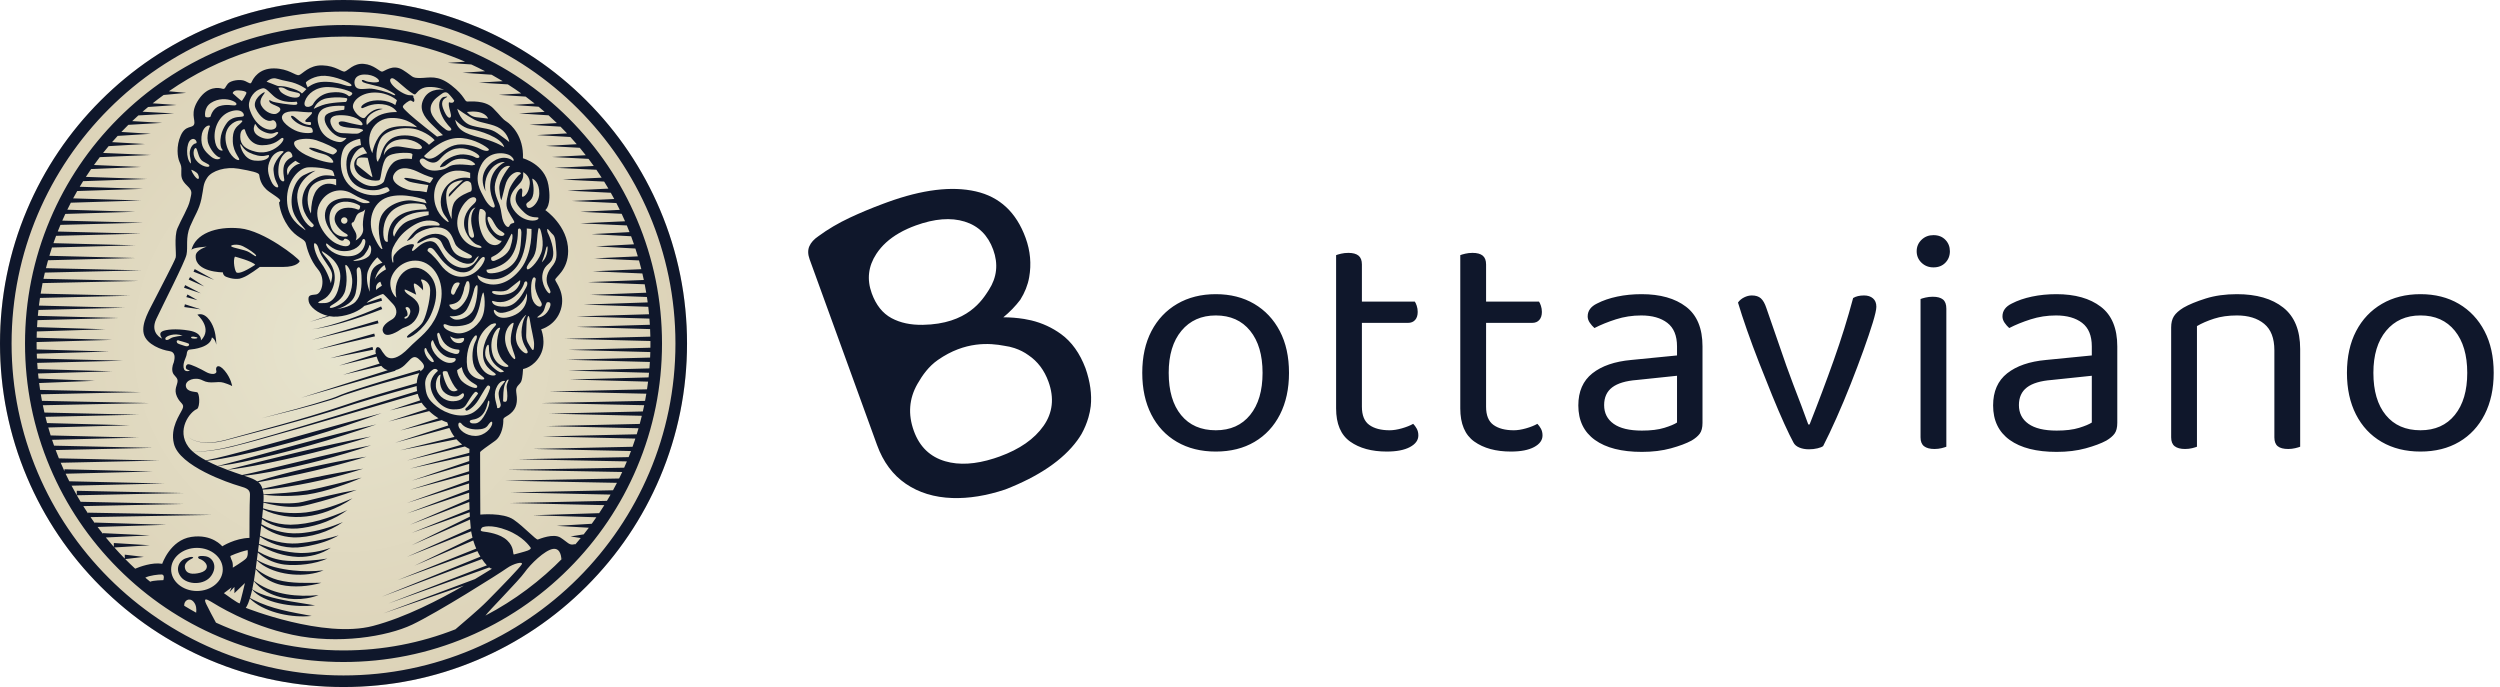 <svg xmlns="http://www.w3.org/2000/svg" xml:space="preserve" fill-rule="evenodd" stroke-linejoin="round" stroke-miterlimit="2" clip-rule="evenodd" viewBox="0 0 524 144">
  <path fill="#0f172b" d="M280.047 85.588V53.476c.225-.09.574-.191 1.047-.304.474-.112.981-.169 1.522-.169.946 0 1.656.192 2.129.575.473.383.71 1.003.71 1.859v7.774h11.087c.135.181.27.474.406.879.135.406.202.834.202 1.285 0 .721-.18 1.284-.54 1.69-.361.406-.857.608-1.488.608h-9.667V85.25c0 1.803.518 3.076 1.555 3.82 1.036.744 2.456 1.115 4.259 1.115.766 0 1.622-.135 2.569-.405.946-.271 1.735-.586 2.366-.947.27.271.518.609.744 1.014.225.406.338.879.338 1.42 0 .992-.586 1.803-1.758 2.434-1.172.631-2.794.946-4.868.946-3.154 0-5.712-.698-7.673-2.095-1.96-1.398-2.94-3.719-2.94-6.964Zm26.027 0V53.476c.226-.09.575-.191 1.048-.304.473-.112.98-.169 1.521-.169.947 0 1.656.192 2.13.575.473.383.709 1.003.709 1.859v7.774h11.088c.135.181.27.474.405.879.135.406.203.834.203 1.285 0 .721-.18 1.284-.541 1.69-.36.406-.856.608-1.487.608h-9.668V85.25c0 1.803.519 3.076 1.555 3.82 1.037.744 2.457 1.115 4.259 1.115.767 0 1.623-.135 2.569-.405.947-.271 1.736-.586 2.367-.947.27.271.518.609.743 1.014.226.406.338.879.338 1.42 0 .992-.586 1.803-1.757 2.434-1.172.631-2.795.946-4.868.946-3.155 0-5.713-.698-7.673-2.095-1.961-1.398-2.941-3.719-2.941-6.964Zm96.471 6.085V62.671c.226-.09.575-.192 1.048-.305.473-.112.98-.169 1.521-.169.947 0 1.656.192 2.13.575.473.383.709 1.025.709 1.927v28.934c-.225.09-.563.192-1.014.305-.45.112-.946.169-1.487.169-.946 0-1.667-.192-2.163-.575-.496-.383-.744-1.003-.744-1.859Zm52.529 0V68.62c0-.947.191-1.724.574-2.333.383-.608 1.048-1.205 1.994-1.791 1.172-.676 2.727-1.318 4.665-1.927 1.938-.608 4.124-.912 6.558-.912 4.101 0 7.335.935 9.701 2.805 2.366 1.871 3.549 4.766 3.549 8.687v20.484c-.225.09-.575.192-1.048.305-.473.112-.957.169-1.453.169-.992 0-1.724-.192-2.197-.575-.474-.383-.71-1.003-.71-1.859V73.42c0-2.524-.71-4.372-2.13-5.544-1.419-1.172-3.324-1.758-5.712-1.758-1.803 0-3.403.226-4.8.676-1.397.451-2.592.969-3.583 1.555v25.284c-.226.09-.564.192-1.014.305-.451.112-.947.169-1.488.169-.946 0-1.667-.192-2.163-.575-.496-.383-.743-1.003-.743-1.859ZM270.176 78.152c0 3.335-.631 6.242-1.892 8.721-1.262 2.479-3.043 4.394-5.341 5.746-2.299 1.352-5.003 2.028-8.113 2.028-3.109 0-5.825-.676-8.146-2.028-2.321-1.352-4.113-3.267-5.375-5.746-1.261-2.479-1.892-5.386-1.892-8.721 0-3.38.642-6.298 1.926-8.755 1.285-2.456 3.088-4.36 5.409-5.712 2.321-1.352 5.014-2.028 8.078-2.028 3.065 0 5.747.676 8.045 2.028 2.299 1.352 4.09 3.256 5.375 5.712 1.284 2.457 1.926 5.375 1.926 8.755ZM254.83 66.118c-3.019 0-5.419 1.071-7.2 3.212-1.78 2.14-2.67 5.081-2.67 8.822 0 3.786.868 6.738 2.603 8.856 1.735 2.118 4.158 3.177 7.267 3.177 3.065 0 5.465-1.07 7.2-3.211 1.735-2.14 2.603-5.081 2.603-8.822 0-3.741-.868-6.682-2.603-8.822-1.735-2.141-4.135-3.212-7.2-3.212Zm89.238-4.461c3.921 0 7.03.878 9.329 2.636 2.299 1.758 3.448 4.53 3.448 8.315v16.023c0 .991-.192 1.746-.575 2.264-.383.519-.958 1.003-1.724 1.454-1.081.586-2.524 1.127-4.326 1.622-1.803.496-3.831.744-6.085.744-4.236 0-7.515-.834-9.836-2.501-2.321-1.668-3.482-4.079-3.482-7.234 0-2.93.981-5.172 2.941-6.727 1.961-1.555 4.676-2.49 8.146-2.805l9.6-.947v-1.893c0-2.253-.676-3.898-2.028-4.935-1.352-1.036-3.177-1.555-5.476-1.555-1.848 0-3.617.271-5.307.812-1.69.541-3.189 1.149-4.496 1.825-.36-.315-.687-.687-.98-1.115-.293-.429-.439-.868-.439-1.319 0-1.172.653-2.073 1.96-2.704 1.217-.631 2.626-1.115 4.226-1.453 1.6-.338 3.301-.507 5.104-.507Zm.067 28.596c1.893 0 3.459-.191 4.699-.575 1.239-.383 2.129-.754 2.67-1.115V78.76l-8.383.879c-2.343.181-4.079.699-5.205 1.555-1.127.856-1.69 2.096-1.69 3.718 0 1.668.664 2.975 1.994 3.921 1.329.947 3.301 1.42 5.915 1.42Zm46.579-28.326c.767 0 1.386.203 1.86.608.473.406.709.992.709 1.758 0 .586-.247 1.69-.743 3.313-.496 1.622-1.15 3.56-1.961 5.814-.811 2.253-1.701 4.608-2.67 7.064-.969 2.457-1.961 4.823-2.975 7.099s-1.949 4.248-2.805 5.915c-.226.18-.62.338-1.183.473-.564.136-1.161.203-1.792.203-.766 0-1.442-.124-2.028-.372-.586-.248-.991-.597-1.217-1.048-.496-.901-1.138-2.219-1.927-3.954-.788-1.736-1.633-3.707-2.535-5.916-.901-2.208-1.814-4.495-2.738-6.862-.924-2.366-1.769-4.642-2.535-6.828-.766-2.185-1.397-4.112-1.893-5.78.316-.45.744-.811 1.285-1.081.541-.271 1.081-.406 1.622-.406.811 0 1.442.203 1.893.608.451.406.834 1.082 1.149 2.029l4.192 12.101c.36 1.036.834 2.321 1.42 3.853l1.757 4.597c.586 1.533 1.059 2.817 1.42 3.854h.27c1.803-4.552 3.493-9.048 5.071-13.487 1.577-4.44 2.929-8.778 4.056-13.014.586-.361 1.352-.541 2.298-.541Zm11.02-9.262c0-.946.338-1.746 1.014-2.4.676-.653 1.51-.98 2.501-.98 1.037 0 1.871.327 2.502.98.631.654.946 1.454.946 2.4 0 .947-.315 1.747-.946 2.4-.631.654-1.465.98-2.502.98-.991 0-1.825-.326-2.501-.98-.676-.653-1.014-1.453-1.014-2.4Zm29.272 8.992c3.922 0 7.031.878 9.33 2.636 2.298 1.758 3.448 4.53 3.448 8.315v16.023c0 .991-.192 1.746-.575 2.264-.383.519-.958 1.003-1.724 1.454-1.082.586-2.524 1.127-4.327 1.622-1.802.496-3.83.744-6.084.744-4.236 0-7.515-.834-9.836-2.501-2.321-1.668-3.482-4.079-3.482-7.234 0-2.93.98-5.172 2.941-6.727 1.96-1.555 4.676-2.49 8.146-2.805l9.6-.947v-1.893c0-2.253-.676-3.898-2.028-4.935-1.352-1.036-3.178-1.555-5.476-1.555-1.848 0-3.617.271-5.307.812-1.69.541-3.189 1.149-4.496 1.825-.36-.315-.687-.687-.98-1.115-.293-.429-.439-.868-.439-1.319 0-1.172.653-2.073 1.96-2.704 1.217-.631 2.625-1.115 4.225-1.453 1.6-.338 3.302-.507 5.104-.507Zm.068 28.596c1.893 0 3.459-.191 4.699-.575 1.239-.383 2.129-.754 2.67-1.115V78.76l-8.383.879c-2.344.181-4.079.699-5.206 1.555-1.126.856-1.69 2.096-1.69 3.718 0 1.668.665 2.975 1.995 3.921 1.329.947 3.301 1.42 5.915 1.42Zm91.604-12.101c0 3.335-.631 6.242-1.893 8.721s-3.043 4.394-5.341 5.746c-2.299 1.352-5.003 2.028-8.113 2.028-3.109 0-5.825-.676-8.146-2.028-2.321-1.352-4.112-3.267-5.374-5.746-1.262-2.479-1.893-5.386-1.893-8.721 0-3.38.642-6.298 1.926-8.755 1.285-2.456 3.088-4.36 5.409-5.712 2.321-1.352 5.014-2.028 8.078-2.028 3.065 0 5.747.676 8.045 2.028 2.299 1.352 4.09 3.256 5.375 5.712 1.284 2.457 1.927 5.375 1.927 8.755Zm-15.347-12.034c-3.019 0-5.419 1.071-7.199 3.212-1.781 2.14-2.671 5.081-2.671 8.822 0 3.786.868 6.738 2.603 8.856 1.735 2.118 4.158 3.177 7.267 3.177 3.065 0 5.465-1.07 7.2-3.211 1.735-2.14 2.603-5.081 2.603-8.822 0-3.741-.868-6.682-2.603-8.822-1.735-2.141-4.135-3.212-7.2-3.212ZM183.822 93.26l-14.128-38.916c-.376-1.035-.394-1.944-.056-2.726.339-.782.979-1.49 1.92-2.124 1.965-1.446 4.152-2.734 6.56-3.865 2.168-1.018 4.514-1.996 7.037-2.935l.846-.311c7.311-2.654 13.48-3.411 18.508-2.27 5.027 1.14 8.515 4.395 10.465 9.765.986 2.718 1.233 5.466.741 8.244-.288 1.626-.91 3.197-1.864 4.713-1.014 1.337-2.197 2.561-3.552 3.671 1.448 0 2.9.116 4.357.348.505.08 1.001.179 1.488.297 2.285.551 4.37 1.51 6.255 2.878 2.221 1.612 3.928 3.998 5.122 7.157.987 2.826 1.353 5.478 1.098 7.955-.096.795-.257 1.58-.483 2.356-.35 1.208-.834 2.366-1.45 3.476-.265.448-.555.888-.872 1.322-3.006 4.113-8.046 7.548-15.12 10.303-3.949 1.31-7.642 1.906-11.08 1.789-3.781-.128-7.035-1.125-9.763-2.991-2.728-1.865-4.737-4.577-6.029-8.136Zm24.518 2.826c.39-.124.785-.259 1.184-.404 4.206-1.527 7.274-3.666 9.204-6.417 1.93-2.751 2.273-5.841 1.028-9.27-.87-2.398-2.267-4.246-4.189-5.545-.859-.627-1.833-1.122-2.921-1.484-.675-.225-1.387-.388-2.136-.487-3.042-.578-8.215-1.012-13.927 2.968-1.928 1.343-3.231 3.176-4.282 5.014-1.769 3.095-2.019 6.39-.751 9.884 1.198 3.299 3.394 5.413 6.586 6.341 2.903.844 6.304.644 10.204-.6Zm-14.93-28c9.431-.146 12.5-5.21 13.866-7.34 1.683-2.625 1.985-5.425.904-8.401-1.103-3.041-3.099-5.008-5.986-5.9-2.887-.893-6.303-.623-10.25.81-1.273.462-2.427.991-3.464 1.587-2.073 1.192-3.674 2.652-4.804 4.38-1.695 2.593-2.014 5.345-.957 8.256.892 2.459 2.272 4.191 4.138 5.198 1.867 1.006 4.051 1.449 6.553 1.41Z"/>
  <path fill="url(#a)" d="M72 144c-9.719 0-19.149-1.904-28.026-5.659-8.574-3.626-16.274-8.817-22.886-15.429C14.476 116.3 9.285 108.6 5.659 100.026 1.904 91.149 0 81.719 0 72c0-9.719 1.904-19.149 5.659-28.026C9.285 35.4 14.476 27.7 21.088 21.088 27.7 14.476 35.4 9.285 43.974 5.659 52.851 1.904 62.281 0 72 0c9.719 0 19.149 1.904 28.026 5.659 8.574 3.626 16.274 8.817 22.886 15.429 6.612 6.612 11.803 14.312 15.429 22.886C142.096 52.851 144 62.281 144 72c0 9.719-1.904 19.149-5.659 28.026-3.626 8.574-8.817 16.274-15.429 22.886-6.612 6.612-14.312 11.803-22.886 15.429C91.149 142.096 81.719 144 72 144Z"/>
  <path fill="#0f172b" d="M72 144c-9.719 0-19.149-1.904-28.026-5.659-8.574-3.626-16.274-8.817-22.886-15.429C14.476 116.3 9.285 108.6 5.659 100.026 1.904 91.149 0 81.719 0 72c0-9.719 1.904-19.149 5.659-28.026C9.285 35.4 14.476 27.7 21.088 21.088 27.7 14.476 35.4 9.285 43.974 5.659 52.851 1.904 62.281 0 72 0c9.719 0 19.149 1.904 28.026 5.659 8.574 3.626 16.274 8.817 22.886 15.429 6.612 6.612 11.803 14.312 15.429 22.886C142.096 52.851 144 62.281 144 72c0 9.719-1.904 19.149-5.659 28.026-3.626 8.574-8.817 16.274-15.429 22.886-6.612 6.612-14.312 11.803-22.886 15.429C91.149 142.096 81.719 144 72 144ZM72 2.427C33.638 2.427 2.428 33.638 2.428 72c0 38.362 31.21 69.573 69.572 69.573S141.573 110.362 141.573 72c0-38.362-31.211-69.573-69.573-69.573Zm0 136.33c-9.012 0-17.754-1.766-25.985-5.247-7.95-3.362-15.089-8.175-21.219-14.306-6.13-6.13-10.944-13.269-14.306-21.219C7.009 89.754 5.243 81.012 5.243 72s1.766-17.754 5.247-25.985c3.362-7.949 8.176-15.089 14.306-21.219 6.13-6.13 13.269-10.944 21.219-14.306C54.246 7.009 62.988 5.243 72 5.243s17.754 1.766 25.985 5.247c7.95 3.362 15.089 8.176 21.219 14.306 6.131 6.13 10.944 13.27 14.306 21.219 3.481 8.231 5.247 16.973 5.247 25.985s-1.766 17.754-5.247 25.985c-3.362 7.95-8.175 15.089-14.306 21.219-6.13 6.131-13.269 10.944-21.219 14.306-8.231 3.481-16.973 5.247-25.985 5.247ZM7.672 71.695c-.001.101-.001.203-.001.305 0 .413.004.825.012 1.236l15.216.445-15.193.445c.011.342.025.683.041 1.024l18.037.454-17.987.453c.028.437.059.872.095 1.306l15.599.46-15.516.458c.035.358.073.716.114 1.072l11.778.467-11.665.463c.062.483.13.964.203 1.443l21.151.461-21.004.458c.076.459.158.916.244 1.372l22.461.463-22.279.459c.105.513.217 1.023.334 1.531l19.726.451-19.513.445c.108.438.22.874.337 1.308l17.327.466-17.071.459c.159.559.325 1.114.499 1.667l18.421.462-18.125.455c.136.41.276.819.42 1.225l20.664.465-20.33.458c.217.584.443 1.165.676 1.741l21.059.464-20.678.456c.252.595.513 1.186.782 1.772v-.405l18.491.47-18.246.463c.251.533.509 1.062.774 1.587l19.912.464-19.44.454c.354.675.72 1.343 1.097 2.003v-.929l22.337.469-22.331.47c.261.458.529.912.801 1.363l21.53.46-20.971.448c.327.521.66 1.037 1.001 1.547v-.171l25.887.469-25.373.46c.292.425.59.845.892 1.263v-.121l15.014.469-14.426.451c.364.487.735.969 1.113 1.445v-.146l9.837.469-9.223.44c.546.669 1.106 1.326 1.679 1.972v-.81l7.544.469-7.436.463c.709.795 1.437 1.573 2.184 2.333v-.825l3.994.47-3.893.457c.679.687 1.372 1.358 2.081 2.014.931-.393 3.558-1.384 5.669-1.027 0 0 1.663-4.953 6.073-5.632 4.41-.678 6.513 1.968 6.513 1.968s2.646-1.696 5.7-1.764c0 0 0-7.396.101-8.753.102-1.357-.474-1.628-2.374-2.171-1.9-.543-12.485-4.105-13.57-8.854-.814-3.359 1.289-6.073 1.798-7.226.509-1.154-.441-1.052-1.154-2.613-.712-1.56.136-2.442.136-3.29 0-.848-.916-1.052-1.086-2.002-.169-.95.261-1.798.261-1.798.316-1.131.407-2.284-.973-2.465-1.38-.181-4.727-1.312-5.292-3.596-.566-2.284 1.289-5.179 2.329-7.283 1.041-2.103 4.184-7.983 4.365-8.73.181-.746-.384-4.319.362-6.106.747-1.787 2.33-4.365 2.624-5.858.294-1.493.678-1.877-.566-3.053s-1.289-1.9-1.244-2.985c.046-1.086-.022-1.222-.407-2.104-.384-.882-.724-3.211.294-5.473s2.488-1.402 2.805-2.352c.316-.95-.973-2.375.972-5.225 1.945-2.849 4.252-2.42 4.908-2.216.656.204.588-.339 1.176-1.04.588-.702 2.646-1.018 3.619-.566.972.452 1.131.769 1.425.113.294-.656 1.492-2.782 4.613-2.759 3.121.023 4.546 1.606 5.27 1.402.724-.203 2.081-2.126 4.908-2.035 2.827.09 4.048 1.447 4.681 1.289.634-.158 1.855-1.787 3.981-1.606 2.126.181 3.302 1.629 3.822 1.629s2.217-1.697 4.388-.34 1.741 1.697 3.664 1.674c1.922-.023 3.596-.724 6.491 1.538 2.895 2.262 2.691 3.37 3.324 3.392.634.023 3.709-.339 5.406 1.38 1.696 1.719 1.877 2.216 2.827 2.827.95.611 3.641 3.053 3.438 7.69 0 0 4.591 1.221 5.337 5.609.746 4.387-.656 5.247-.656 5.247s4.795 3.279 4.795 8.571c0 4.094-2.827 5.541-2.714 6.062.113.52 2.216 2.872 1.176 6.219-1.04 3.347-4.116 4.139-4.116 4.139s1.198 2.827-.181 5.405c-1.38 2.579-3.619 2.918-3.619 2.918s-.068 1.854-.384 2.601c-.317.746-1.244.95-1.041 2.239.204 1.289.339 2.872-.769 4.071-1.108 1.198-1.99 1.085-1.945 1.787.046.701-.181 3.256-1.741 4.365-1.561 1.108-3.099 2.171-3.121 2.374-.023.204.045 13.073.045 13.073s4.772-.475 6.988 1.063c2.217 1.538 4.682 4.274 5.067 4.161.384-.113 3.256-1.357 4.772-.384 1.515.972 1.786 1.673 2.895 1.379.121-.032.183-.02.197.028.381-.439.756-.884 1.125-1.333l-2.129-.335 2.75-.433c.365-.458.724-.921 1.076-1.389l-6.735-.397 7.35-.433c.327-.45.649-.904.965-1.363L111.704 108l13.881-.442c.369-.553.729-1.113 1.081-1.679l-19.696-.443 20.245-.456c.261-.435.517-.874.768-1.316l-21.013-.447 21.517-.457c.281-.515.556-1.034.824-1.557l-23.475-.451 23.932-.46c.222-.451.438-.904.649-1.361l-24.038-.447 24.448-.456c.194-.437.383-.876.567-1.318l-22.796-.445 23.164-.453c.168-.422.333-.847.493-1.273l-20.551-.444 20.879-.451c.204-.569.4-1.141.588-1.717l-19.445-.445 19.731-.452c.13-.42.256-.843.378-1.267l-19.271-.451 19.525-.457c.154-.565.3-1.133.438-1.704l-19.421-.452 19.635-.457c.098-.435.192-.871.282-1.309l-21.544-.453 21.724-.457c.094-.499.183-1 .266-1.503l-20.363-.456 20.508-.46c.08-.535.154-1.072.221-1.612l-16.439-.443 16.544-.446c.035-.323.069-.647.099-.972l-16.939-.456 17.02-.458c.036-.448.067-.898.094-1.349l-17.459-.461 17.508-.462c.017-.383.031-.768.042-1.153l-17.205-.456 17.223-.457c.004-.292.006-.585.006-.879 0-.175-.001-.35-.002-.524l-17.966-.457 17.952-.457c-.011-.53-.029-1.058-.054-1.584l-15.433-.454 15.385-.452c-.027-.432-.057-.863-.092-1.293l-15.293-.457 15.213-.454c-.049-.522-.105-1.043-.167-1.561l-13.567-.463 13.45-.459c-.051-.379-.106-.758-.163-1.136l-11.881-.451 11.737-.446c-.099-.59-.205-1.178-.32-1.762l-11.935-.455 11.751-.447c-.097-.458-.198-.914-.305-1.368l-10.411-.453 10.195-.443c-.154-.616-.317-1.228-.488-1.836l-9.362-.433 9.115-.421c-.163-.551-.334-1.099-.512-1.644l-8.257-.45 7.962-.433c-.193-.566-.395-1.128-.604-1.687l-8.295-.444 7.962-.426c-.183-.468-.371-.934-.565-1.397l-9.764-.445 9.391-.428c-.229-.526-.465-1.048-.708-1.566l-8.683-.422 8.29-.403c-.233-.48-.472-.958-.717-1.431l-9.299-.434 8.853-.413c-.236-.44-.476-.876-.722-1.31l-9.068-.447 8.567-.422c-.291-.495-.588-.986-.891-1.472l-8.711-.423 8.191-.398c-.361-.559-.729-1.112-1.106-1.659l-8.762-.409 8.207-.383c-.357-.501-.721-.998-1.092-1.489l-7.657-.396 7.072-.366c-.409-.525-.826-1.044-1.251-1.556l-7.103-.395 6.467-.36c-.438-.511-.882-1.015-1.335-1.511l-7.03-.398 6.331-.357c-.449-.478-.905-.948-1.368-1.412l-6.517-.4 5.751-.353c-.57-.552-1.15-1.094-1.74-1.624l-6.18-.39 5.357-.338c-.417-.362-.839-.72-1.265-1.072l-5.374-.365 4.543-.309c-.619-.494-1.247-.976-1.884-1.448l-5.618-.363 4.698-.305c-.92-.655-1.858-1.287-2.812-1.895l-6.077-.364 5.008-.301c-.769-.468-1.548-.921-2.337-1.357l-6.098-.413 4.733-.321c-.95-.496-1.914-.969-2.89-1.417l-4.949-.333 3.652-.246C89.664 9.548 81.047 7.671 72 7.671c-13.59 0-26.209 4.236-36.607 11.457l3.63.338-4.728.442c-.778.564-1.543 1.146-2.294 1.744l5.025.354-5.981.422c-.393.325-.783.655-1.168.99l6.631.363-7.506.411c-.435.391-.865.789-1.289 1.192l6.281.369-7.094.417c-.495.488-.983.984-1.463 1.487l6.19.389-6.964.438c-.396.43-.786.866-1.17 1.307l6.876.4-7.598.442c-.394.469-.782.944-1.164 1.424l10.02.427-10.709.456c-.415.542-.823 1.091-1.221 1.647l9.859.412-10.457.436c-.375.541-.741 1.087-1.1 1.639l12.814.439-13.387.46c-.242.388-.481.779-.716 1.172l13.289.439-13.814.457c-.292.508-.577 1.021-.855 1.537l14.226.447-14.707.462c-.252.487-.498.976-.738 1.47l14.261.435-14.683.448c-.217.466-.43.934-.636 1.406l16.946.439-17.328.449c-.195.463-.385.93-.569 1.399l17.454.445-17.8.453c-.191.51-.376 1.022-.555 1.537l17.171.45-17.478.459c-.191.577-.374 1.158-.548 1.743l18.026.461-18.296.468c-.155.55-.304 1.103-.444 1.659l19.924.462-20.152.467c-.103.433-.202.869-.296 1.306l19.93.446-20.116.449c-.147.732-.281 1.469-.402 2.21l18.669.447-18.81.451c-.08.534-.153 1.07-.22 1.609l17.957.455-18.063.458c-.045.411-.086.824-.123 1.238l16.966.449-17.041.45c-.037.488-.068.976-.094 1.467l14.324.45-14.365.451c-.017.437-.03.875-.038 1.314l15.809.454-15.819.454Zm94.081 57.331c6.082-3.186 11.595-7.317 16.341-12.196-.26.239-.431.392-.431.392s0-2.409-1.73-2.171c-1.73.237-4.784 3.223-5.971 4.919-1.187 1.695-7.624 8.167-8.209 9.056Zm-56.487 1.482c8.146 3.737 17.201 5.821 26.734 5.821 8.274 0 16.188-1.57 23.46-4.428 1.602-1.414 4.642-3.881 6.699-5.96 3.223-3.257 6.751-6.921 7.192-7.634.441-.712-1.696-.237-3.155.815-1.458 1.051-14.52 9.295-19.812 11.806-5.292 2.51-15.571 4.185-25.07 2.126-9.499-2.059-16.148-6.401-17.132-6.978-.984-.576-1.561-.746-.95.543.437.924 1.479 2.863 2.034 3.889Zm-6.657-3.541c.824.502 1.661.987 2.509 1.453.088-.68.059-1.626-.566-2.31-.893-.976-2.022-.217-1.943.857Zm-8.152-5.887c.34.288.682.572 1.028.853.525-.294 2.757-.335 2.757-.335s.373-1.153-.34-1.187c-.575-.028-2.664.203-3.445.669Zm80.172-5.69c.543-.226.747-.43.543-.679-.204-.248-1.538-2.261-4.885-3.573-3.347-1.312-5.202-.724-5.292-.52-.091.203-.611.678.271.791.882.113 3.551.438 5.043 1.859 1.493 1.421 1.131 2.71 1.38 2.959 0 0 2.397-.611 2.94-.837ZM94.277 66.278c-.045.011.012.158.713.565.701.407 2.703.091 3.879-1.345 1.176-1.436 1.289-5.225 1.218-5.564-.071-.339-.393-.113-.653.554 0 0-.509 2.454-1.561 4.286-1.051 1.832-3.55 1.493-3.596 1.504ZM69.625 27.762c-1.458-1.391-2.052-3.053-1.187-3.766.865-.712 3.545-.95 3.664-.984.119-.033.102-.814.102-.814s-2.138-.186-3.749.306c-1.612.491-2.426 1.899-1.442 4.325.984 2.426 3.664 3.002 4.326 2.952.661-.051 1.34-.815 1.255-.866-.085-.05-1.51.238-2.969-1.153Zm-17.731 87.537c-2.081.475-3.619 1.244-3.619 1.244s.068.43.34.996c.271.565.18 1.447.18 1.447s2.194-1.334 2.76-1.9c.565-.565.339-1.787.339-1.787Zm53.675-65.961c.39-.356.068-.509-.679-.984-.746-.475-1.051-1.102-1.628-2.137s-1.405-1.12-.95.153c1.103 3.087 2.867 3.324 3.257 2.968Zm-35.503 9.889c-.203 1.086-.882 2.85-2.425 3.596-1.544.747-1.052.764.458.696 1.509-.068 2.815-1.459 3.206-5.004.39-3.545-3.071-5.343-3.563-5.716-.492-.374-.356.05.459.989.814.938 2.366 2.77 1.865 5.439Zm33.583 5.717c-.479-.17.105 2.68 3.78 1.283 3.676-1.396 2.997-4.849 2.973-4.744-.205.882-1.22 2.85-3.663 3.732-2.442.882-2.612-.102-3.09-.271ZM85.604 37.99c-.645-.322-1.442-.797-.288-.695 1.153.102 3.867.712 4.783 1.052.064.023.729-1.052.729-1.052s-1.594-.458-2.9-1.12c-1.306-.661-3.952-1.781-5.293.238-1.339 2.018 2.698 3.562 4.258 3.579 1.561.017 2.511.356 2.544.288.034-.068.34-1.492.34-1.492s-3.528-.475-4.173-.798Zm-44.323 85.881c2.989 0 5.411-2.023 5.411-4.519 0-2.495-2.422-4.518-5.411-4.518-2.988 0-5.411 2.023-5.411 4.518 0 2.496 2.423 4.519 5.411 4.519Zm1.77-7.282c1.515.203 2.646 2.058 1.221 4.093-1.425 2.036-4.976 1.923-6.31.294-1.334-1.628-.452-3.438.927-3.935 1.38-.498 1.606-.271 1.606-.136 0 .136-1.967.724-1.741 2.081.226 1.357 1.628 1.47 3.189 1.063 1.56-.407 1.696-1.425 1.063-2.126-.634-.701-1.244-.78-1.244-.78-.543-.396-.226-.758 1.289-.554Zm58.718-29.933c1.272-2.426.696-3.105.509-2.46-.187.645-.526 3.409-3.206 3.766-1.064.141-.526.797 0 .78.526-.017 1.425.339 2.697-2.086ZM74.537 61.449c-.601 2.579-3.894 3.325-3.894 3.325s2.731-.305 3.894-1.561c1.164-1.255 1.331-3.087 1.229-5.444-.102-2.358-.829-1.833-.984-1.324-.119.391.356 2.426-.245 5.004Zm15.375-31.101 1.188-.958s-.984-1.272-3.461-2.154c-2.476-.882-6.481-.156-7.719 1.645-1.237 1.802-1.186 5.004-.728 4.954l.051.118s-.051-.288.322-.78c.374-.492.662-4.427 4.529-4.76 3.868-.332 5.818 1.935 5.818 1.935Zm6.565 49.115c.729 1.154 3.324 2.273 3.528 1.697.204-.577-.78-.56-1.951-1.747-1.17-1.188-1.255-2.477-1.255-2.477s-.916.628-.978.645c0 0-.074.729.656 1.882ZM69.439 64.028c-.679.475-.306.865 1.425 0 1.73-.865 2.781-2.205 2.951-4.665.17-2.46-1.272-4.19-1.425-3.783-.152.407.65 2.398 0 5.191-.458 1.968-2.273 2.782-2.951 3.257Zm-32.336 7.78c.158.294.61.339 1.56.678.95.34 1.154-.316.837-.482-.317-.166-2.013-.626-2.013-.626h.113c-.545-.184-.656.136-.497.43Zm43.056-19.699s-1.38-3.58-.438-6.348c.941-2.767 4.651-4.011 6.731-3.717 2.081.294 2.976.579 2.976.579l-.375-.77s-4.41-1.617-7.78-.52c-3.37 1.096-4.252 5.235-3.008 8.039 1.199 2.578 1.821 3.076 1.894 2.737ZM99.66 33.008c.566.284 1.38-.033.294-.802-1.085-.769-3.143-1.606-5.156-.814-2.013.792-2.443 2.16-3.37 2.561-.928.402-1.855-.209-2.443-.593-.588-.385-1.063.09-1.018.452.046.362 1.018 2.194 3.642 1.922 2.623-.271 1.99-1.063 3.935-1.221 1.945-.158 3.302.249 3.573.113.272-.136.928.057 0-.673-.927-.729-2.917-.91-4.071-.367-1.153.543-1.47 1.153-2.148 1.334-.679.181-.973.339-.294-.565.678-.905 2.804-2.104 4.568-1.991 1.764.114 2.488.644 2.488.644Zm-49.406 93.441c.136-.237 1.086-4.245 1.086-4.245l-2.205 2.131v-1.312l-1.018 1.086.407-.984-1.594 1.202s3.189 2.36 3.324 2.122Zm31.042-75.81s-.408-3.461 2.08-5.247c2.488-1.787 5.835-1.39 6.016-1.521.181-.13-.384-.967-.384-.967s-3.234-.973-6.039.701c-2.804 1.674-2.782 5.104-2.522 6.238.26 1.135.849.796.849.796Zm28.988 9.589c.593-1.086-.017-1.594-.375-1.03 0 0-.422 2.048-2.763 3.439-2.341 1.391-3.969.203-4.003.475-.034.271.238 1.255 2.714 1.162 2.477-.093 3.834-2.96 4.427-4.046ZM99.361 49.423c-.017-.695-.696-2.086-.586-3.715.111-1.628.891-2.205.891-2.205s-1.968.17-1.476 5.072c.146 1.451 1.187 1.543 1.171.848Zm5.529 35.757c.238-.526-.254-1.069-.373-2.505-.119-1.435 1.391-2.635 1.34-2.775-.051-.14-1.17-.233-1.87 1.497-.7 1.73.191 3.274.225 4.122 0 0 .441.187.678-.339ZM50 18.942c-1.018-.068-1.306.529-1.188.646.119.117 1.561 1.406 1.883 1.593 0 0 1.069-1.555.95-1.787-.119-.232-.627-.385-1.645-.452Zm30.04 40.947-.319-.848c-.54.186-1.089.797-.851 1.764.085-.289 1.17-.916 1.17-.916Zm-5.19-19.88c4.048 2.058 6.785 0 6.785 0s.09-.113-.204-.52c-.294-.407-.52-.294-1.764.181s-6.4.475-6.998-4.298c-.597-4.772 2.995-4.953 2.995-4.953l-.181-1.326s-2.646.354-3.506 2.209c-.859 1.854-1.176 6.649 2.873 8.707Zm-32.297-6.174c-.927-.543-1.058-2.102-1.357-2.647-.384-.701-1.131 1.018-.113 2.375s2.646 1.606 2.782 1.267c.136-.34-.384-.453-1.312-.995Zm58.283 18.098c.289-.118-.085-.441-.831-.644-.746-.204-2.595-2.087-2.731-4.139-.168-2.536 1.527-3.918 2.222-4.597.696-.678.255-1.645-.95-1.017-1.204.627-3.622 3.85-2.345 7.073 1.277 3.223 4.347 3.443 4.635 3.324Zm-9.846.47c-.913-1.041-1.62-.045-1.304.271 0 0 1.222.837 2.579 2.714 1.357 1.877 3.437 3.144 5.846 2.42 2.409-.724 3.856-3.46 3.426-3.873-.429-.413-1.131.707-2.216 2.075-1.086 1.368-2.985 1.459-4.885.142-1.9-1.317-2.533-2.709-3.446-3.749ZM48.795 29.65c-.09-2.51.724-3.008 1.651-3.822.572-.501.453-.701-.452-.543-.905.159-2.985 1.267-2.714 4.071.272 2.805 2.194 4.343 2.759 4.185.566-.159-1.153-1.38-1.244-3.891Zm50.594-4.591c-1.561-.837-3.551-2.262-3.551-2.262s.633 2.918 3.166 3.574c2.533.656 3.709.475 5.27 1.561 1.561 1.085 2.465 1.832 2.465 1.832s-.203-1.674-1.832-2.782c-1.628-1.109-3.958-1.086-5.518-1.923ZM70.27 45.115c.678-1.782 3.138-1.866 4.749-1.188.399.168.492-.577.458-.746-.034-.17-2.205-1.34-4.189-.747-1.985.594-2.697 2.731-1.934 5.106.763 2.375 3.392 2.171 3.494 1.951.102-.221.029-.339-.579-.662-.608-.322-2.678-1.933-1.999-3.714ZM57.25 16.42c-.765.09-1.376.701-1.376.701s2.013.755 2.262.875c.249.12.927-.084 2.352.323 1.425.408 2.194.679 2.782 1.267.051.051.95-.905.95-.905s-1.628-1.221-3.777-1.605c-2.149-.385-2.429-.747-3.193-.656Zm.078 19.28c-.153-1.815 2.094-3.833 2.094-3.833.213-.356-1.67-.475-2.671 1.442-1.001 1.916-.509 3.324.102 4.712.61 1.388 1.764 1.598 1.391.784-.374-.815-.764-1.29-.916-3.105Zm2.171 2.273c.288-.22-.238-1.136-.077-2.741.162-1.605 1.537-2.174 1.756-2.28.24-.115.051-.729-.254-1.002-.306-.273-.747-.371-1.502.477-.754.848-1.111 2.052-1.082 3.647.028 1.594.87 2.12 1.159 1.899Zm34.462 30.205c-.871-.385-1.199-.306-.882.396 0 0 .396.769 2.386 1.221 1.99.452 4.433-1.097 5.496-3.121 1.063-2.024.486-5.406.339-5.372-.147.034-.396.894-.566 1.866-.169.973-.802 3.574-1.956 4.41-1.153.837-3.946.984-4.817.6Zm2.228 3.743c.949.022 1.153-.746 1.085-.973-.067-.226-.373-.079-1.289.023-.916.102-1.668-.573-1.628-.464.316.871.882 1.391 1.832 1.414Zm-1.51-25.992s-.204-2.426.644-3.664c.849-1.238 2.935-1.985 3.308-2.12.373-.136.271-1.052.085-1.765 0 0-.509-.712-1.272-.322-.764.39-2.477 2.29-3.003 2.866-.525.575-.356.204-.356-.135 0-.339 2.969-3.013 2.969-3.013s-3.291.011-3.512 2.793c-.22 2.781 1.137 5.36 1.137 5.36Zm-1.872 32.053c-.124.328.668 3.042 1.493 3.721.826.678 1.651.045 1.651.045s-.498-.339-1.108-1.436c-.611-1.097-1.074-2.409-1.074-2.409-.033-.091-.837-.249-.962.079ZM78.54 58.848c.213-1.313 2.365-2.386 2.365-2.386l-.322-.941c-.574.431-1.754 1.476-2.043 3.327Zm-2.622-8.458c-.271.95-1.526 2.375-4.071 2.239-2.544-.136-3.409-2.137-3.494-1.459-.085.679 1.696 2.511 4.495 2.545 2.799.033 3.528-1.832 3.703-2.782.174-.95-.49-1.043-.633-.543Zm29.108 27.632c.611-.119 1.052.068-.373-.882s-2.205-2.318-2.171-4.34c.022-1.336-.95.029-.764 1.624.187 1.596 2.697 3.716 3.308 3.598Zm-63.649-7.187c.181-.203-1.696-.497-1.266 0 .168.195 1.085.204 1.266 0Zm34.807-28.27c.927.09 1.9-.068.86-.475-1.041-.408-1.272-.362-3.35-1.561-2.078-1.199-5.29-.792-6.783 2.33-1.492 3.121 1.357 7.169 3.664 8.232 2.307 1.063 2.866.271 2.813-.271-.054-.543-1.117-.996-1.252-.679-.136.317-.385.43-.95.136-.566-.294-3.845-3.189-2.918-6.22.928-3.03 5.324-2.714 6.269-2.171.946.543 1.647.679 1.647.679Zm-11.003 2.193c.068-3.935 1.221-5.428 2.561-6.021 1.34-.594 2.714.118 2.714.118v-1.306c-1.407-.237-4.97 0-5.733 2.562-.763 2.561.458 4.647.458 4.647Zm.882 6.243c-.593-.306-.102 2.357 1.272 4.181 1.374 1.823 2.019 4.181 2.019 4.181.22-1.204.614-1.815-.338-3.291-.951-1.475-1.596-2.307-1.952-3.172-.356-.865-.407-1.594-1.001-1.899Zm-2.408-14.283c1.747-.899 2.473-.933 2.473-.933s-4.475 2.019-3.763 6.429c.713 4.41 2.85 5.462 3.003 5.428.152-.034.627-.305.254-.662-.373-.356-2.68-2.51-2.222-5.546.458-3.037 2.935-4.343 4.139-4.597 1.204-.255 2.578.102 2.578.102s-.135-.933-.492-1.188c-.356-.254-3.053-.797-5.038-.678-1.984.118-4.536 2.951-4.431 6.887.106 3.935 2.667 5.394 3.872 6.31-.119-.628-2.358-2.104-2.816-4.869-.458-2.764.695-5.783 2.443-6.683Zm13.837 24.443s-.149-2.985.445-4.359 2.222-1.714 2.222-1.714l-1.069-1.153s-1.916 1.764-2.137 3.613c-.22 1.849.539 3.613.539 3.613Zm23.367-37.527c-1.221-.452-2.986-.158-2.986-.158s.702.95 1.9 1.086c1.199.135 2.533.294 2.533.294s-.226-.769-1.447-1.222Zm6.559 10.014c.271.254.525-.254-.374-.967-.899-.712-4.557-1.312-6.208 1.934-1.651 3.245-.085 5.394.662 6.887.746 1.492 1.917 2.391 2.171 1.831.254-.559-1.306-2.34-.848-5.275.458-2.934 3.019-4.105 3.019-4.105s-1.764-.22-3.206 1.883-.848 4.275-.848 4.275c-1.704-3.381.458-5.785 2.222-6.65 1.764-.865 3.138-.067 3.41.187Zm1.56 2.901c.458-.221.051-.526-.56-.492-.61.034-2.052.78-2.561 2.956-.509 2.177-.78 2.963-.78 2.963s-.306-.474-.424-2.425c-.119-1.951 2.256-4.75 2.256-4.75s-1.442-.458-2.562 1.968c-1.119 2.426-.61 3.817.153 5.665 0 0 .424.781.662 2.681.237 1.899 1.306 2.951 1.611 2.239.305-.713.848-.475 1.001-.709.153-.234-.492-.937-1.255-2.413-.764-1.475-.136-2.815.084-4.037.221-1.221 1.917-3.426 2.375-3.646Zm-12.36 25.918c-.633 1.312-2.284 1.323-2.42 1.391-.135.068.441 1.21 1.247 1.052.805-.159 1.954-1.335 2.553-2.759.599-1.425.531-3.178.124-3.212-.407-.034-.35.147-.814 1.323 0 0-.057.893-.69 2.205Zm-2.861 10.008c-1.459-1.063-1.481-2.838-1.866-2.725-.384.113-.328.509.125 2.024.452 1.515 2.352 2.16 3.189 2.363.836.204 1.114-.14 1.097-.701-.012-.362-1.086.102-2.545-.961ZM61.823 20.468c1.289.023 1.04-.769 1.04-.769-.226-.43-1.968-.362-2.918-.995-.949-.633-1.605-.294-1.605-.294s.113.181.362.656c.248.475 1.831 1.38 3.121 1.402Zm4.478 8.924c-1.787-.601-4.32-.222-4.614.392-.294.613.588 1.992 3.392 3.123 2.805 1.131 4.659 1.335 4.772 1.131.114-.203-.509-1.357-2.109-1.764-1.6-.407-2.414-.746-2.844-1.086-.429-.339.571-.316 1.688.068 1.117.385 3.077 1.205 3.243 1.131.307-.137 1.018-.565.724-.972-.294-.408-2.466-1.422-4.252-2.023Zm36.842 59.514c.158-.792-.305-.577-.678-.034-.374.543-.668 1.074-2.33 1.131-1.662.056-2.865-.473-3.426-1.221-.238-.317-.735-.328-.622.463.113.792 1.538 2.137 3.551 2.126 2.012-.011 3.347-1.674 3.505-2.465ZM50.356 30.193c-.046.566.724 3.212 2.963 3.461 2.239.248 3.053-.601 3.053-.905 0-.407 0-.249-.882-.091-.882.159-2.036-.09-3.302-.708-1.267-.618-1.561-1.712-1.832-1.757Zm13.282-6.722c-1.798-.187-3.902-.374-4.462.763-.559 1.136 1.731 2.799 3.206 3.308 1.476.508 3.054.373 3.155.169.102-.203-.034-.95-.508-1.018-1.229-.175-2.409-.53-3.427-1.461-1.018-.93-.577-1.253.153-.693.729.56 1.289 1.221 2.391 1.527 1.103.305 1.035.037 1.035-.075 0-.112.136-.434-.356-.417-.492.017-.848.034-.848-.238 0-.271 1.459-1.357 1.425-1.679-.034-.322.034 0-1.764-.186Zm49.637 24.68c-.362-.588-.407-.588-.61 1.018-.204 1.605-.068 3.709-1.131 5.088-1.063 1.38-1.312 1.877-1.018 2.171.294.295 2.058-1.221 2.895-3.347.837-2.126-.136-4.93-.136-4.93Zm1.131 4.139c-.135.78-.843 2.687-.843 2.687s.911-.686 1.148-2.246c.238-1.561-.169-1.222-.305-.441ZM92.909 74.386c-1.549-1.086-2.16-3.098-2.16-3.098-.848.316-.384 2.567 1.549 4.003 1.934 1.436 3.314.554 3.223 0-.09-.554-1.063.181-2.612-.905ZM41.196 37.34c.588.498.588-.249.317-.791-.272-.543-1.334-.95-1.334-.95-.288-.127.429 1.244 1.017 1.741Zm61.947 23.821c-.102.492 1.527.933 3.293.462 1.766-.471 2.203-1.598 2.508-2.141 0 0 .238-.848 0-.713-.237.136-1.187.984-2.384 1.884-1.197.899-3.315.016-3.417.508Zm-9.889-15.962c-.679-.899-1.408-3.019-.322-5.19 1.085-2.171 3.426-3.104 5.614-2.663v-1.103s-2.357-1.035-4.597-.085c-2.239.95-3.324 3.529-2.849 6.141.475 2.612 2.375 4.003 2.765 4.206.39.204.068-.407-.611-1.306ZM77.88 36.322c-.226-.746-.814-3.234-.814-3.234s-1.176-.181-1.809 0-.543 1.244-.543 1.38c0 .135 2.963 2.375 3.166 2.578.204.204.227.023 0-.724Zm7.532 29.379c.068.724-.294.498-.588.792-.294.294.429.633.995-.498.565-1.131-.272-1.809-.679-1.605-.407.203.191.445.272 1.311Zm1.108-14.513c.656.074-.181.808-.158 1.26.022.452.61-.158 1.402-.832.791-.673 2.592-1.762 3.754-.428s1.742 3.997 4.683 4.822c2.941.825 4.16-2.205 4.133-2.295-.027-.09-.425.135-.945.97s-2.33 1.02-4.727-.97c-2.397-1.99-1.561-3.099-3.076-3.777-1.515-.679-4.048 1.379-4.116 1.038-.068-.34.814-1.219 2.488-1.762 1.673-.543 3.686-.023 4.206 1.472.521 1.495.86 2.644 2.737 3.249 1.877.605 2.329-.085 1.832-.447-.498-.361-2.737-1.153-3.325-2.374-.588-1.222-.814-2.782-2.804-3.343-1.99-.562-5.089.787-5.7 1.601-.61.814-1.877 1.334-1.56 1.018.317-.317 1.651-2.556 3.325-2.944 1.673-.389 3.143-.042 3.415-.2.271-.158-.159-.927-2.013-1.018-1.855-.09-3.574.996-4.885 2.042-1.312 1.046-2.24 2.391-2.819 3.633-.579 1.242-.167 3.304.027 3.146.193-.158-.221-.988.281-1.674 1.357-1.854 3.189-2.261 3.845-2.187Zm13.512 23.236c.586 4.494 3.722 4.565 3.874 4.099.153-.465-2.544-1.112-2.663-4.099-.118-2.986 1.815-5.342 2.46-6.02.644-.678.102-.78-.73-.441 0 0-3.528 1.968-2.941 6.461ZM72.837 46.223c0-.375-.304-.678-.679-.678-.374 0-.678.303-.678.678 0 .375.304.679.678.679.375 0 .679-.304.679-.679Zm-26.19-14.695c.226-.159-.586-.113-.44-2.285.146-2.171 1.571-3.754 1.571-3.754 1.244-1.267 2.849-.859 3.234-1.131.384-.271-.226-1.787-2.646-1.018-2.42.769-3.596 3.437-3.37 5.779.226 2.341 1.425 2.567 1.651 2.409Zm33.987-4.131c2.154-1.586 6.785-.738 6.785-.738s-1.92-2.033-5.462-1.933c-3.542.099-5.744 3.714-3.915 7.378 0 0 .438-3.121 2.592-4.707Zm-2.222-8.003c-3.019.056-4.817 2.072-4.376 3.303.441 1.231 2.029 2.495 2.507 1.914.478-.581 1.903-2.148 3.701-1.771 0 0-2.409.342-3.308 2.004-.288.713-.034 1.357-.034 1.357s1.371-1.611 3.018-2.205c1.647-.593 3.275-.509 3.275-.509s-.644-1.391-3.07-1.645c-2.426-.254-3.85.814-4.19.831-.339.017-.475-.56 1.001-1.221 1.476-.662 4.317-.611 5.916.577l.343-1.018s-1.764-1.674-4.783-1.617Zm-2.019-3.777c-2.035.034-2.357 1.418-1.95 2.38.407.961 1.798.605 2.985.571 1.187-.034 3.918.764 4.716 1.188.797.424 1.119.169-.102-.492-1.221-.662-1.832-.98-4.02-1.474-2.188-.494-2.053-.69-2.053-.69-.237-.211-.169-.533.543-.177.713.356 2.578.49 2.901.177.322-.313-.984-1.517-3.02-1.483Zm5.598.831c-.305.17-.39.662.39 1.51s2.511 2.035 3.596 2.006c1.086-.03.441.335.797.657 0 0 .17.475 0 .678-.169.204-.322-.152-.661-.237-.339-.085-1.595.882-1.663 1.221-.067.339.289.611 1.374 1.645 1.086 1.035 5.785 4.716 5.785 4.716l1.238-.322s-1.069-.967-2.511-2.409c-1.441-1.442-2.714-3.189-1.407-5.411 1.306-2.222 4.138-1.679 4.138-1.679s-1.441-.713-3.392-.579c-1.951.133-2.426 1.546-2.714 1.546-.288 0-1.272-.662-2.782-2s-1.883-1.512-2.188-1.342Zm11.975 3.155c-.441-.424-.983-.288-1.577.204s-2.188 1.357-2.137 3.155c.051 1.798 2.68 3.85 3.256 4.24.577.39 1.493.17.899-.441-.593-.61-1.662-1.798-2.188-3.579-.526-1.781.255-2.765.848-2.867.594-.101.832-.152.577.051-.254.204-1.476.536-.746 2.431.729 1.895 1.357 2.132 1.577 1.708.221-.424-.339-1.645-.39-2.341-.051-.695-.017-.797.187-.695.203.102.831.204.933-.39.008-.05-.798-1.052-1.239-1.476ZM39.817 32.704c-.272-1.312.475-2.579 1.266-2.669.385-.044-.113-1.38-1.085-.746-.973.633-1.109 3.935 0 4.998 0 0 .09-.272-.181-1.583Zm75.57 15.922c-.613-.78-.845-.882-.642 0 0 0 1.459 2.883 1.188 4.919-.272 2.035-1.662 1.526-2.182 3.734s1.198 4.442 1.469 4.202c.272-.24.204-.439-.305-1.45-.509-1.012-.577-2.483.676-4.021 1.254-1.538 1.122-2.295.919-4.63-.204-2.334-.509-1.974-1.123-2.754Zm-.37 16.299c.848-1.614.034-1.712-.407-1.532 0 0-.238.397-.509 1.381-.272.984-1.459 1.561-1.493 1.73-.034.17 1.561.034 2.409-1.579Zm-3.61-2.995c.257 2.007 1.752 2.67 2.049 2.199.407-.644-.441-1.051-1.069-2.968-.628-1.917.289-2.697-.311-3.002-.6-.306-.927 1.764-.669 3.771Zm-.054 11.088c.526.882.594-.051.594-.933s-.611-3.155-.848-4.784c-.238-1.628-.475-1.221-.696 0 0 0-.102 1.731-.119 2.985-.017 1.255.543 1.85 1.069 2.732Zm-1.17 1.034c.458.085.542-.237.237-.809-.305-.572-1.408-2.023-1.035-4.554s1.154-2.728.848-2.643c-.305.085-1.775 1.731-2.069 4.003-.322 2.494 1.561 3.919 2.019 4.003Zm-55.914-55.28c-1.244.52-2.466 2.397-1.991 3.98.475 1.584 1.38 3.076 2.76 3.913 1.379.837 2.759.588 2.895-.204.135-.791-.453-1.44-.905-1.229-1.066.498-2.669-.783-3.46-2.547-.792-1.765 1.583-3.416 1.899-3.348.317.068-1.47 1.403-.678 2.827.791 1.425 2.533 2.013 3.234 1.629.701-.385 1.086-.995.317-1.402-.769-.408-1.651-.589-1.855-1.063-.203-.475.045-.362.52-.091.475.271 4.071.792 4.863.746.791-.045.316-.678.316-.678s-3.03.52-4.885-1.221c-1.854-1.742-1.786-1.832-3.03-1.312Zm13.864-2.884c-2.239-.118-4.003 1.205-4.02 1.408-.017.204.373 1.023.373 1.023s1.17-.955 2.714-1.125c1.543-.169 3.494.119 4.698.543 1.205.424 2.053.441 1.713-.017-.339-.458-3.239-1.713-5.478-1.832Zm5.665 3.579c-.22-.288-2.392-1.153-4.987-1.221-2.595-.068-4.359 1.408-4.885 2.935-.526 1.526 1.035 1.441 1.643.746 0 0 1.003-2.188 3.751-2.533 2.748-.345 3.596.616 3.783.752.186.136.916-.39.695-.679Zm-29.589 2.104c-1.52.984-1.232 2.798-1.181 2.883.051.085.526.306 1.103 0 0 0 .373-1.764 1.9-2.222 1.526-.458 2.68-.085 3.155-.136.475-.05.695-.508-.492-.983-1.188-.475-2.965-.526-4.485.458Zm45.636 22.758s-2.914-.136-4.963 1.085c-2.049 1.222-2.931 3.202-2.275 4.202 0 0 .86-2.573 3.257-3.41 2.397-.837 3.981-1.131 3.981-1.131v-.746Zm17.108 7.531c.533-1.651.555-2.51.374-2.827-.181-.317-.701 1.495-1.764 2.907-1.063 1.413-2.51 1.933-2.51 1.933-.272.384-.069 1.04.644.769.713-.272 2.723-1.131 3.256-2.782Zm2.319-2.624c.136-1.651-.565-1.424-.678-1.176-.113.249.226 3.302-1.47 5.722-1.697 2.42-5.134 2.76-5.134 2.76s-.113.497.407.678c.52.181 3.189.045 5.032-1.809 1.844-1.855 1.707-4.524 1.843-6.175ZM92.626 81.589c-.723-1.379-.271-3.053-.271-3.053-.249-.135-1.097.803-.995 2.443.102 1.64 1.662 3.155 3.63 3.121 1.967-.034 2.442-1.154 2.216-1.538-.226-.385-.418.102-1.142.43s-2.714-.023-3.438-1.403Zm-1.741-5.733c.317-.271-1.244-1.832-1.425-2.533-.182-.706-.769-.407-.362.746.407 1.154 1.47 2.059 1.787 1.787Zm-35.96-45.414c-2.76 0-3.507-2.917-3.619-3.302-.04-.137-.973-.158-.95 1.538.023 1.696 1.018 2.578 3.234 3.121 2.217.543 4.094-.475 5.134-1.538 1.041-1.063.724-1.515.294-1.312-.43.204-1.334 1.493-4.093 1.493Zm8.034 3.918-1.035-.661s-.983.594-1.492 1.272c-.509.679-.17 1.764-.102 1.747.068-.017.186-.865 1.136-1.696s1.493-.662 1.493-.662Zm21.017-3.613c2.832.424 3.986.764 4.41.323.424-.441-1.51-1.917-3.783-1.9-2.273.017-4.02 1.187-4.156 3.392 0 0 .696-2.239 3.529-1.815Zm23.967 44.493c.238-.339-.305-1.137-.78-2.981-.475-1.845.696-4.517.458-4.601-.237-.085-1.764.95-1.764 3.256 0 2.375 1.849 4.665 2.086 4.326ZM73.747 46.743c-.169.322.068.712.679 1.764.61 1.052.111 1.883.111 1.883s1.805-.916 1.568-2.619c-.237-1.704.528-4.022.438-3.895-.596.848-1.473.272-2.006 1.73-.533 1.459-.62.815-.79 1.137Zm32.466 34.671c-.152-.984.56-1.764.347-1.86-.213-.095-.788.69-.957 1.911-.17 1.221-.085 1.73-.153 2.635 0 0 .424.283.695 0 .272-.282.221-1.702.068-2.686Zm-15.226-4.065c-.294.068-2.013 1.255-1.866 3.291.147 2.035.441 2.996 2.409 4.557 1.967 1.56 5.394 2.635 7.667 1.255 2.273-1.38 3.415-4.648 3.516-5.077.102-.43-.135-.543-.395-.588-.26-.046-1.007 1.311-1.979 2.951-.973 1.64-2.499 2.578-2.703 2.284-.204-.294-.181-.305.396-.814.576-.509 2.16-2.669 2.171-2.703.011-.033-.226-.441-.52-.384-.294.056-.95 1.029-1.595 2.092-.644 1.063-.882 1.651-3.143 1.594-2.262-.056-4.32-2.408-4.659-4.546-.34-2.137 1.323-3.324 1.447-3.477.124-.153-.225-.555-.746-.435ZM53.363 26.213c-.137.362-.723 1.764 1.539 2.646 2.262.882 3.438-1.018 3.438-1.018-.249-.475-.634.158-1.538.158-.905 0-2.352-.655-2.85-1.379-.498-.724-.452-.769-.589-.407Zm21.08 28.468c.865-.034 2.917-.39 3.256-1.679.34-1.289-.271-1.9-.322-1.493-.051.407-.305.916-1.001 1.866 0 0-.39.543-1.254.848-.864.306-1.544.492-.679.458Zm20.762-24.216c1.854-.543 4.229.113 5.349.701 1.119.588 1.861.564 1.933.203.045-.226-2.081-1.764-4.614-2.276-2.533-.513-5.224-.053-9.001 3.611.385.542 1.199.837 2.352.203 1.154-.633 2.126-1.9 3.981-2.442Zm4.172 46.318c-.644-1.73-.305-4.121.272-5.224.577-1.103.282-1.648-.272-.984-1.017 1.222-1.815 3.715-1.452 6.276.363 2.562 3.522 3.003 3.573 2.545.051-.458-1.476-.882-2.121-2.613Zm3.766-2.951c.645 3.036 3.291 3.325 3.41 2.951.118-.373-1.239-.559-2.087-2.815-.848-2.256.356-5.157.356-5.157.06-.156-.152-.17-.441 0-.288.17-1.882 1.985-1.238 5.021Zm7.26-25.945s.158 1.259-.407 3.964c-.566 2.705-1.809 5.03-4.523 6.251-2.714 1.221-5.383-.43-5.383-.43s-.158 1.154 1.787 1.742c1.945.588 4.772.158 7.282-3.076 2.511-3.234 2.239-8.346 2.239-8.346l-.995-.105ZM68.702 66.2c-2.158-.505-3.813-1.974-3.996-3.02-.237-1.357.306-1.323 1.527-1.459 1.221-.136 2.103-3.257.441-5.225-1.662-1.967-2.341-4.41-2.578-5.495-.238-1.086-1.934-1.018-3.698-3.563-1.764-2.544-1.9-5.02-1.9-5.02.645-.475-.034-.815-2.036-2.206-2.001-1.39-2.035-3.155-2.137-3.596-.102-.441-1.594-.78-4.308-1.255-2.714-.475-5.564.407-6.548 1.832s-.746 2.171-1.255 4.512c-.509 2.341-1.391 3.426-2.375 5.767s-.407 4.343-.746 5.903c-.339 1.561-4.953 10.517-6.344 13.502-1.391 2.986 1.221 4.105 1.221 4.105-.339-.61-.644-1.153.034-1.526.679-.374 2.816-.645 5.632-.17 2.815.475 2.476 2.069 2.476 2.069 2.579-2.544-.746-5.394-.746-5.394 1.594-.576 2.917 1.289 3.46 2.918.543 1.628.509 3.392.509 3.392s-.102-1.085-.916-1.56c-.271 2.103-3.935 2.51-4.512 2.544-.577.034-.712.373-.78 1.018-.068.645-.814 1.628-.645 2.782.17 1.153 1.357.61 1.357.61s-.237-.033-.644-.237c-.407-.204-.272-.984.203-1.086.475-.101 2.748 1.018 3.8 1.629 1.052.61 2.375.543 2.137-.272-.237-.814.407-1.628 1.764 0 1.357 1.629 1.561 3.223 1.561 3.223s-.475-.305-1.798-.712-2.782.373-4.377-.475c-1.594-.848-3.697-.034-3.528 1.187.17 1.222 1.798 1.154 2.341 1.289.543.136.679 2.918.034 3.495-1.527.576-4.444 4.41-1.832 7.972.24.327.537.645.88.952.697.032 1.396.013 2.091-.039 3.153-.245 6.23-1.04 9.267-1.889 4.036-1.146 8.116-2.326 12.131-3.544 6.835-2.049 16.491-5.019 23.56-7.19-.061-.357-.091-.709-.096-1.049-5.84 1.578-11.659 3.244-17.398 5.16-7.583 2.329-15.324 4.292-22.997 6.307-1.54.379-3.16.567-4.738.337-1.041-.16-2.091-.524-2.881-1.241.797.706 1.846 1.057 2.887 1.204 1.706.231 3.444-.039 5.093-.489 8.018-2.241 16.132-4.334 24.025-6.98 5.283-1.823 10.652-3.382 16.026-4.911.063-.866.281-1.613.546-2.107-5.285 1.467-10.609 2.875-15.809 4.626-.349.113-1.161.456-1.51.599-.344.122-.687.243-1.034.352-4.844 1.487-9.775 2.668-14.692 3.884 4.891-1.299 9.798-2.564 14.61-4.132.595-.187 1.432-.537 2.009-.794.934-.379 2.12-.77 3.08-1.09 4.474-1.455 8.989-2.79 13.504-4.108l.084.299c.056-.065.112-.12.169-.162.927-.693.588-1.297-.113-2.02-.702-.724-1.267-1.199-2.149-.385-.732.675-1.556 1.973-3.184 2.319l.035.115-19.761 5.668 18.139-5.778c-.564-.147-1.008-.489-1.357-.91l-8.038 1.881 7.697-2.362c-.303-.496-.506-1.033-.639-1.469l-7.888 1.908 7.74-2.457c-.039-.165-.061-.279-.072-.317-.068-.249.023-1.312.611-1.086.588.226.43.566 1.379 1.674.95 1.108 2.353.611 3.506-.226 1.153-.837 1.47-1.425 3.347-3.076s4.116-3.845 4.863-8.029c.746-4.184-1.448-8.052-4.75-8.459-3.302-.407-5.789 2.375-5.857 4.546-.068 2.172 1.266 3.167 1.266 3.167-.972-4.501 2.827-7.577 5.79-5.722 2.963 1.854 3.22 5.489 1.402 9.408-1.447 3.121-4.636 5.089-4.953 4.637-.316-.453 2.511-1.719 3.348-3.302.836-1.584 1.764-5.745 1.424-7.215-.339-1.47-1.899-1.787-1.854-1.515.045.271.52.791.43 2.216-.046-.249-1.832-1.9-1.923-1.357-.09.543.498 2.239.498 2.239s-2.239-1.131-2.375-1.086c-.136.046-.091.498.769 1.086.859.588 3.008 1.787 1.99 4.229-1.018 2.443-2.804 2.443-3.483 2.94-.678.498-2.985 1.923-3.709.883-.724-1.041.294-2.059 1.628-2.805 1.335-.746 1.267-2.262.34-3.257-.928-.995-1.991-2.148-2.126-2.148-.128 0-2.727.964-3.442 1.87l3.073-1.028.179.57-3.717 1.089c-.893.916-3.029 2.037-5.637 2.248-.592.048-1.17.01-1.719-.092l-4.105 1.203 3.792-1.268ZM40.395 94.644c.747.667 1.71 1.287 2.771 1.854 2.873-.579 5.71-1.347 8.541-2.096 9.081-2.447 19.185-5.445 28.291-7.805-9.965 3.643-20.152 6.725-30.525 8.975-2.033.409-4.077.801-6.14 1.014.731.384 1.505.742 2.285 1.075.273-.067.547-.131.82-.197 10.833-2.777 21.541-6.021 32.451-8.509-9.209 3.205-18.608 5.892-28.151 7.899-1.395.279-2.868.556-4.277.737-.262.031-.524.064-.785.095.661.281 1.325.543 1.971.786 9.883-2.494 20.134-5.133 30.133-6.99-8.009 2.533-16.177 4.538-24.424 6.122-1.112.2-2.721.481-3.828.637-.621.09-1.245.165-1.869.236 1.123.422 2.187.785 3.076 1.086 1.951-.375 3.873-.868 5.807-1.323 6.85-1.651 14.356-3.559 21.238-4.903-6.895 2.337-13.952 4.172-21.098 5.559-1.791.331-3.593.63-5.408.802-.036.003-.072.007-.108.01.85.287 1.494.506 1.802.653.38.182.694.352.956.535 3.506-1.114 7.077-1.993 10.657-2.829 4.052-.919 8.118-1.764 12.237-2.345-7.438 2.254-15.021 3.983-22.671 5.344.417.348.677.76.857 1.375 7.027-1.487 14.004-3.167 21.12-4.204-5.857 1.896-11.884 3.248-17.979 4.101-1.026.128-2.056.239-3.089.296.058.232.107.49.151.78.01.064.018.133.024.208 3.093-.198 6.171-.353 9.228-.832 3.819-.703 7.554-1.806 11.348-2.679-1.632.741-3.311 1.363-5.012 1.926-2.128.69-4.309 1.306-6.535 1.637-2.228.297-4.491.335-6.732.223-.765-.046-1.53-.101-2.291-.198.027.378.021.888-.011 1.51 2.447.222 4.895.453 7.325.157.298-.036.612-.105.907-.172 3.752-.92 7.495-1.881 11.314-2.519-3.225 1.225-6.524 2.193-9.864 3.041-.634.151-1.273.32-1.921.421-2.179.287-4.38-.023-6.506-.479-.21-.051-.421-.096-.63-.152-.211-.053-.422-.108-.632-.167-.021.366-.051.769-.088 1.204 2.894.922 5.984 1.196 8.998.869 3.388-.436 6.635-1.601 9.755-2.962-1.586 1.135-3.368 2.017-5.193 2.698-2.929 1.095-5.968 1.508-9.068 1.018-1.555-.254-3.105-.685-4.511-1.402-.049.55-.109 1.147-.178 1.784.379.197.769.37 1.163.525 1.527.599 3.15.9 4.784.911 4.138-.061 8.15-1.399 11.918-3.069-2.741 1.986-6.01 3.25-9.366 3.736-2.921.459-6.105-.084-8.528-1.839-.038.343-.079.697-.121 1.061 1.7.956 3.572 1.599 5.504 1.833.776.092 1.564.12 2.343.062l.59-.034.589-.066c2.79-.326 5.467-1.152 8.069-2.238-2.92 2.043-6.876 3.318-10.453 3.204-2.407-.112-4.777-.988-6.677-2.466-.08.674-.166 1.381-.258 2.113 1.14.522 2.324.931 3.537 1.223 1.407.335 2.848.491 4.289.394.715-.053 1.465-.157 2.175-.251 2.192-.325 4.357-.787 6.483-1.431-1.948 1.137-4.148 1.798-6.351 2.228-.732.13-1.507.245-2.249.305-1.529.1-3.081-.117-4.53-.6-1.198-.404-2.355-.956-3.376-1.699-.064.51-.13 1.032-.199 1.563 2.823.962 5.7 1.813 8.682 1.896 2.171.038 4.354-.365 6.396-1.104-1.974 1.36-4.539 1.994-6.924 1.927-2.884-.126-5.718-1.064-8.175-2.557-.058.456-.118.919-.179 1.387.047.029.094.058.141.086.734.432 1.535.811 2.334 1.109.165.055.411.14.577.197.152.047.541.156.7.203.169.037.547.129.709.164.232.039.486.083.715.126.636.08 1.294.137 1.935.141 2.485.035 4.97-.109 7.427-.515-2.554 1.156-6.196 1.574-8.982 1.265-1.871-.239-3.695-.987-5.168-2.168-.143-.117-.284-.237-.42-.362-.065.502-.131 1.009-.198 1.52 2.262 1.377 4.986 1.952 7.589 2.238 2.12.222 4.272.229 6.39-.028-3.687 1.559-9.37 1.12-12.729-1.088-.45-.306-.893-.638-1.26-1.04-.072.555-.145 1.115-.217 1.678-.003.019-.005.038-.008.057.406.335.831.634 1.266.911 1.031.652 2.146 1.159 3.314 1.493 2.984.805 6.11.613 9.19.603-2.631.769-5.798 1.029-8.496.436-1.568-.365-3.066-1.119-4.262-2.198-.355-.324-.684-.671-.976-1.051-.017-.023-.035-.047-.052-.07-.118.904-.241 1.711-.365 2.429.194.17.411.332.618.476 3.778 2.53 8.502 2.98 12.942 2.56-3.19 1.216-6.898 1.106-10.027-.268-1.138-.504-2.226-1.194-3.072-2.115-.162-.181-.334-.384-.471-.595-.113.653-.228 1.233-.341 1.748.074.052.146.104.218.154l.371.228c.747.42 1.555.738 2.369 1.001 3.322 1.031 6.786 1.401 10.213 1.998-3.771.45-9.816-.18-12.724-2.809-.164-.16-.32-.327-.462-.504-.155.702-.308 1.281-.451 1.756.213.122.425.242.641.356 3.823 1.963 8.09 2.644 12.281 3.42-3.993.425-9.299-.574-12.442-3.182-.175-.153-.349-.312-.515-.478-.489 1.582-.863 1.955-.863 1.955s16.313 6.513 26.665 3.8c6.738-1.766 13.959-5.515 19.041-8.442l-16.847 5.805 19.198-7.187c1.589-.952 2.826-1.728 3.577-2.185-.146.024-.356-.064-.606-.251l-21.133 7.552 20.641-7.995c-.323-.334-.679-.778-1.034-1.313l-21.013 7.903 20.695-8.404c-.215-.358-.427-.747-.629-1.164l-16.737 6.091 16.492-6.622c-.234-.535-.448-1.108-.629-1.71l-12.313 5.3 12.157-5.864c-.091-.355-.17-.718-.233-1.089-.015-.083-.029-.17-.042-.26l-13.472 5.364 13.393-5.959c-.065-.549-.118-1.179-.163-1.866l-12.232 5.384 12.196-5.992c-.017-.299-.032-.607-.045-.922l-12.151 4.325 12.127-4.902c-.019-.515-.034-1.044-.047-1.581l-12.449 4.782 12.436-5.366c-.009-.454-.016-.91-.021-1.366l-13.044 4.365 13.038-4.959c-.004-.452-.006-.9-.007-1.342l-13.031 4.107 13.03-4.699c0-.471.001-.931.003-1.376l-12.404 3.314 12.408-3.898c.003-.547.009-1.065.014-1.544l-12.053 3.519 12.061-4.108c.006-.42.012-.801.018-1.132l-12.448 2.725 12.459-3.326c.011-.525.019-.826.019-.826s-.376-.132-.95-.5l-12.157 2.951 11.58-3.359c-.338-.26-.71-.587-1.097-.992-.034-.035-.067-.071-.1-.107l-11.825 2.313 11.415-2.812c-.471-.63-.827-1.313-1.077-1.873L82.809 92.8l11.152-3.628c-.153-.395-.226-.651-.226-.651s-.434-.096-1.15-.463l-8.74 2.191 8.066-2.573c-.565-.35-1.232-.836-1.959-1.508l-8.548 2.199 8.091-2.639c-.161-.161-.323-.33-.487-.509-.245-.265-.458-.542-.642-.825L81.7 86.033l6.382-2.122c-.237-.449-.41-.908-.53-1.366-10.524 3.083-22.284 6.604-32.727 9.468-4.06 1.093-8.133 2.334-12.351 2.615-.692.044-1.387.055-2.079.016Zm.42-38.244 4.088 2.267-4.344-1.727.256-.54Zm-.983 1.672 2.963 1.963-3.25-1.439.287-.524Zm-1.025 1.688 3.285 1.717-3.518-1.167.233-.55Zm.479 1.959 2.104 1.201-2.334-.649.23-.552Zm-.529 2.056 3.335 1.068-3.468-.486.133-.582Zm11.531-15.918c5.066.497 12.213 6.197 12.53 6.875 0 0-.362 1.222-3.574 1.222H54.45s-2.426 1.845-3.529 2.216c-.356.12-.425.175-.738.243-.599.088-1.211.045-1.803-.092-.333-.077-.661-.181-.979-.307l-.06-.025c-.359-.151-.604-.494-.625-.882l-.001-.023s-5.79 0-5.7-3.392c-.045-1.312 2.307-1.99 2.307-1.99s-2.985.135-3.211.723c.814-3.392 5.111-5.066 10.177-4.568Zm1.934 5.009c.916.577 1.526 1.086 1.459.713-.068-.373-1.629-1.413-2.782-1.979-1.154-.566-2.646-.25-2.443.016.281.368 2.85.674 3.766 1.25ZM49.61 57.13c.361.135 1.176.135 3.89-1.629-.579-.744-4.252-1.713-4.252-1.713-.498.819 0 3.206.362 3.342Zm30.506 7.654c-2.69 1.062-5.414 2.014-8.191 2.818-2.141.617-4.357 1.161-6.571 1.42 1.266-.194 2.511-.492 3.744-.828 1.199-.334 2.487-.741 3.658-1.148 2.41-.838 4.793-1.782 7.125-2.811l.235.549Zm-.778 2.972c-4.043 1.013-9.983 2.536-13.984 3.485 3.937-1.108 9.849-2.887 13.825-4.061l.159.576Zm-.745 2.738-12.278 2.842 12.13-3.42.148.578Zm-.376 2.813-9.017 1.78 8.882-2.362.135.582Zm-5.725-51.94c.102-.017.519-.717.119-.797-.424-.085-1.866-.322-3.953 0-2.086.322-2.68 1.815-2.849 2.12-.17.305 0 0 1.696-.627 1.696-.628 4.885-.679 4.987-.696Zm30.346 27.513c-1.459-1.781-1.018-3.46-1.018-4.139 0-.678-1.163-1.271-1.289-.763-.713 2.884.611 6.514 2.315 7.209 1.705.696 2.316-.712 2.316-.712s-.865.186-2.324-1.595ZM71.152 26.167c-.56-.729.354-.89 1.517-.555 1.163.335 3.029.657 3.029.657.78-.068-.119-1.051-.933-1.442-.814-.39-1.951-.729-3.698-.678-1.747.051-2.188.916-1.56 2.222.627 1.306 1.56 1.544 2.493 1.544.933 0 2.867.28 3.274-.021.407-.302 1.374-.556.424-.844-.95-.289-3.986-.153-4.546-.883Zm27.445.883c-1.809-.317-3.189-1.968-3.189-1.968.453 2.714 3.302 3.211 6.084 4.011 2.782.799 4.207 1.773 4.207 1.773-.611-2.154-5.293-3.5-7.102-3.816Zm-24.245 8.158c-.769-2.651 2.601-3.07 2.601-3.07l-.851-1.312c-.647.114-1.705.792-2.406 2.579-.701 1.786-.294 3.505 2.126 4.93 2.42 1.425 4.411.249 4.659-.314.249-.563.566-2.694 1.923-3.913 1.357-1.22 3.912-.771 3.912-.771l.136-.95s.023-.158-.384-.271c-.407-.113-3.936-.294-5.021.859-1.086 1.154-1.108 4.297-1.47 4.727-.362.43-4.456.158-5.225-2.494ZM35.746 70.926c.542-.407 2.533-.566 2.533-.566-1.697-.656-3.551.068-3.619.566-.068.497.543.407 1.086 0Zm6.482-42.248c-.144 2.013.597 2.985 1.999 4.139 1.402 1.153 2.329.203 1.854.179-.475-.024-1.673-1.061-2.352-2.735-.678-1.674.294-3.867.294-3.867-.316-.34-1.651.271-1.795 2.284Zm52.841 30.996c-.384.611-.78 1.719-.328 2.013.452.294.554-.147.927-.961 0 0 .611-.984.679-1.301.068-.316-.894-.362-1.278.249Zm16.471-22.226s.593 2.267.118 3.703-1.696 1.097-1.255 2.115c.441 1.017 2.561-.458 2.629-2.68.068-2.223-1.153-3.121-1.492-3.138Zm-1.883-1.357c-.034.322.237 1.17-.594 2.188-.831 1.017-3.327 2.934-1.392 5.699 1.935 2.765 4.971 2.46 5.175 1.832.203-.628-1.279.305-2.947-1.255-1.667-1.561-1.972-2.347-1.786-3.404.187-1.057 1.035-2.007 1.289-1.532.255.475-.254 1.713.187 1.628.441-.085 1.272-.882 1.442-2.646.169-1.764-1.374-2.51-1.374-2.51Z"/>
  <defs>
    <radialGradient id="a" cx="0" cy="0" r="1" gradientTransform="translate(71.766 72.004) scale(87.391)" gradientUnits="userSpaceOnUse">
      <stop offset="0" stop-color="#e7e4ce"/>
      <stop offset="1" stop-color="#dacfb3"/>
    </radialGradient>
  </defs>
</svg>
